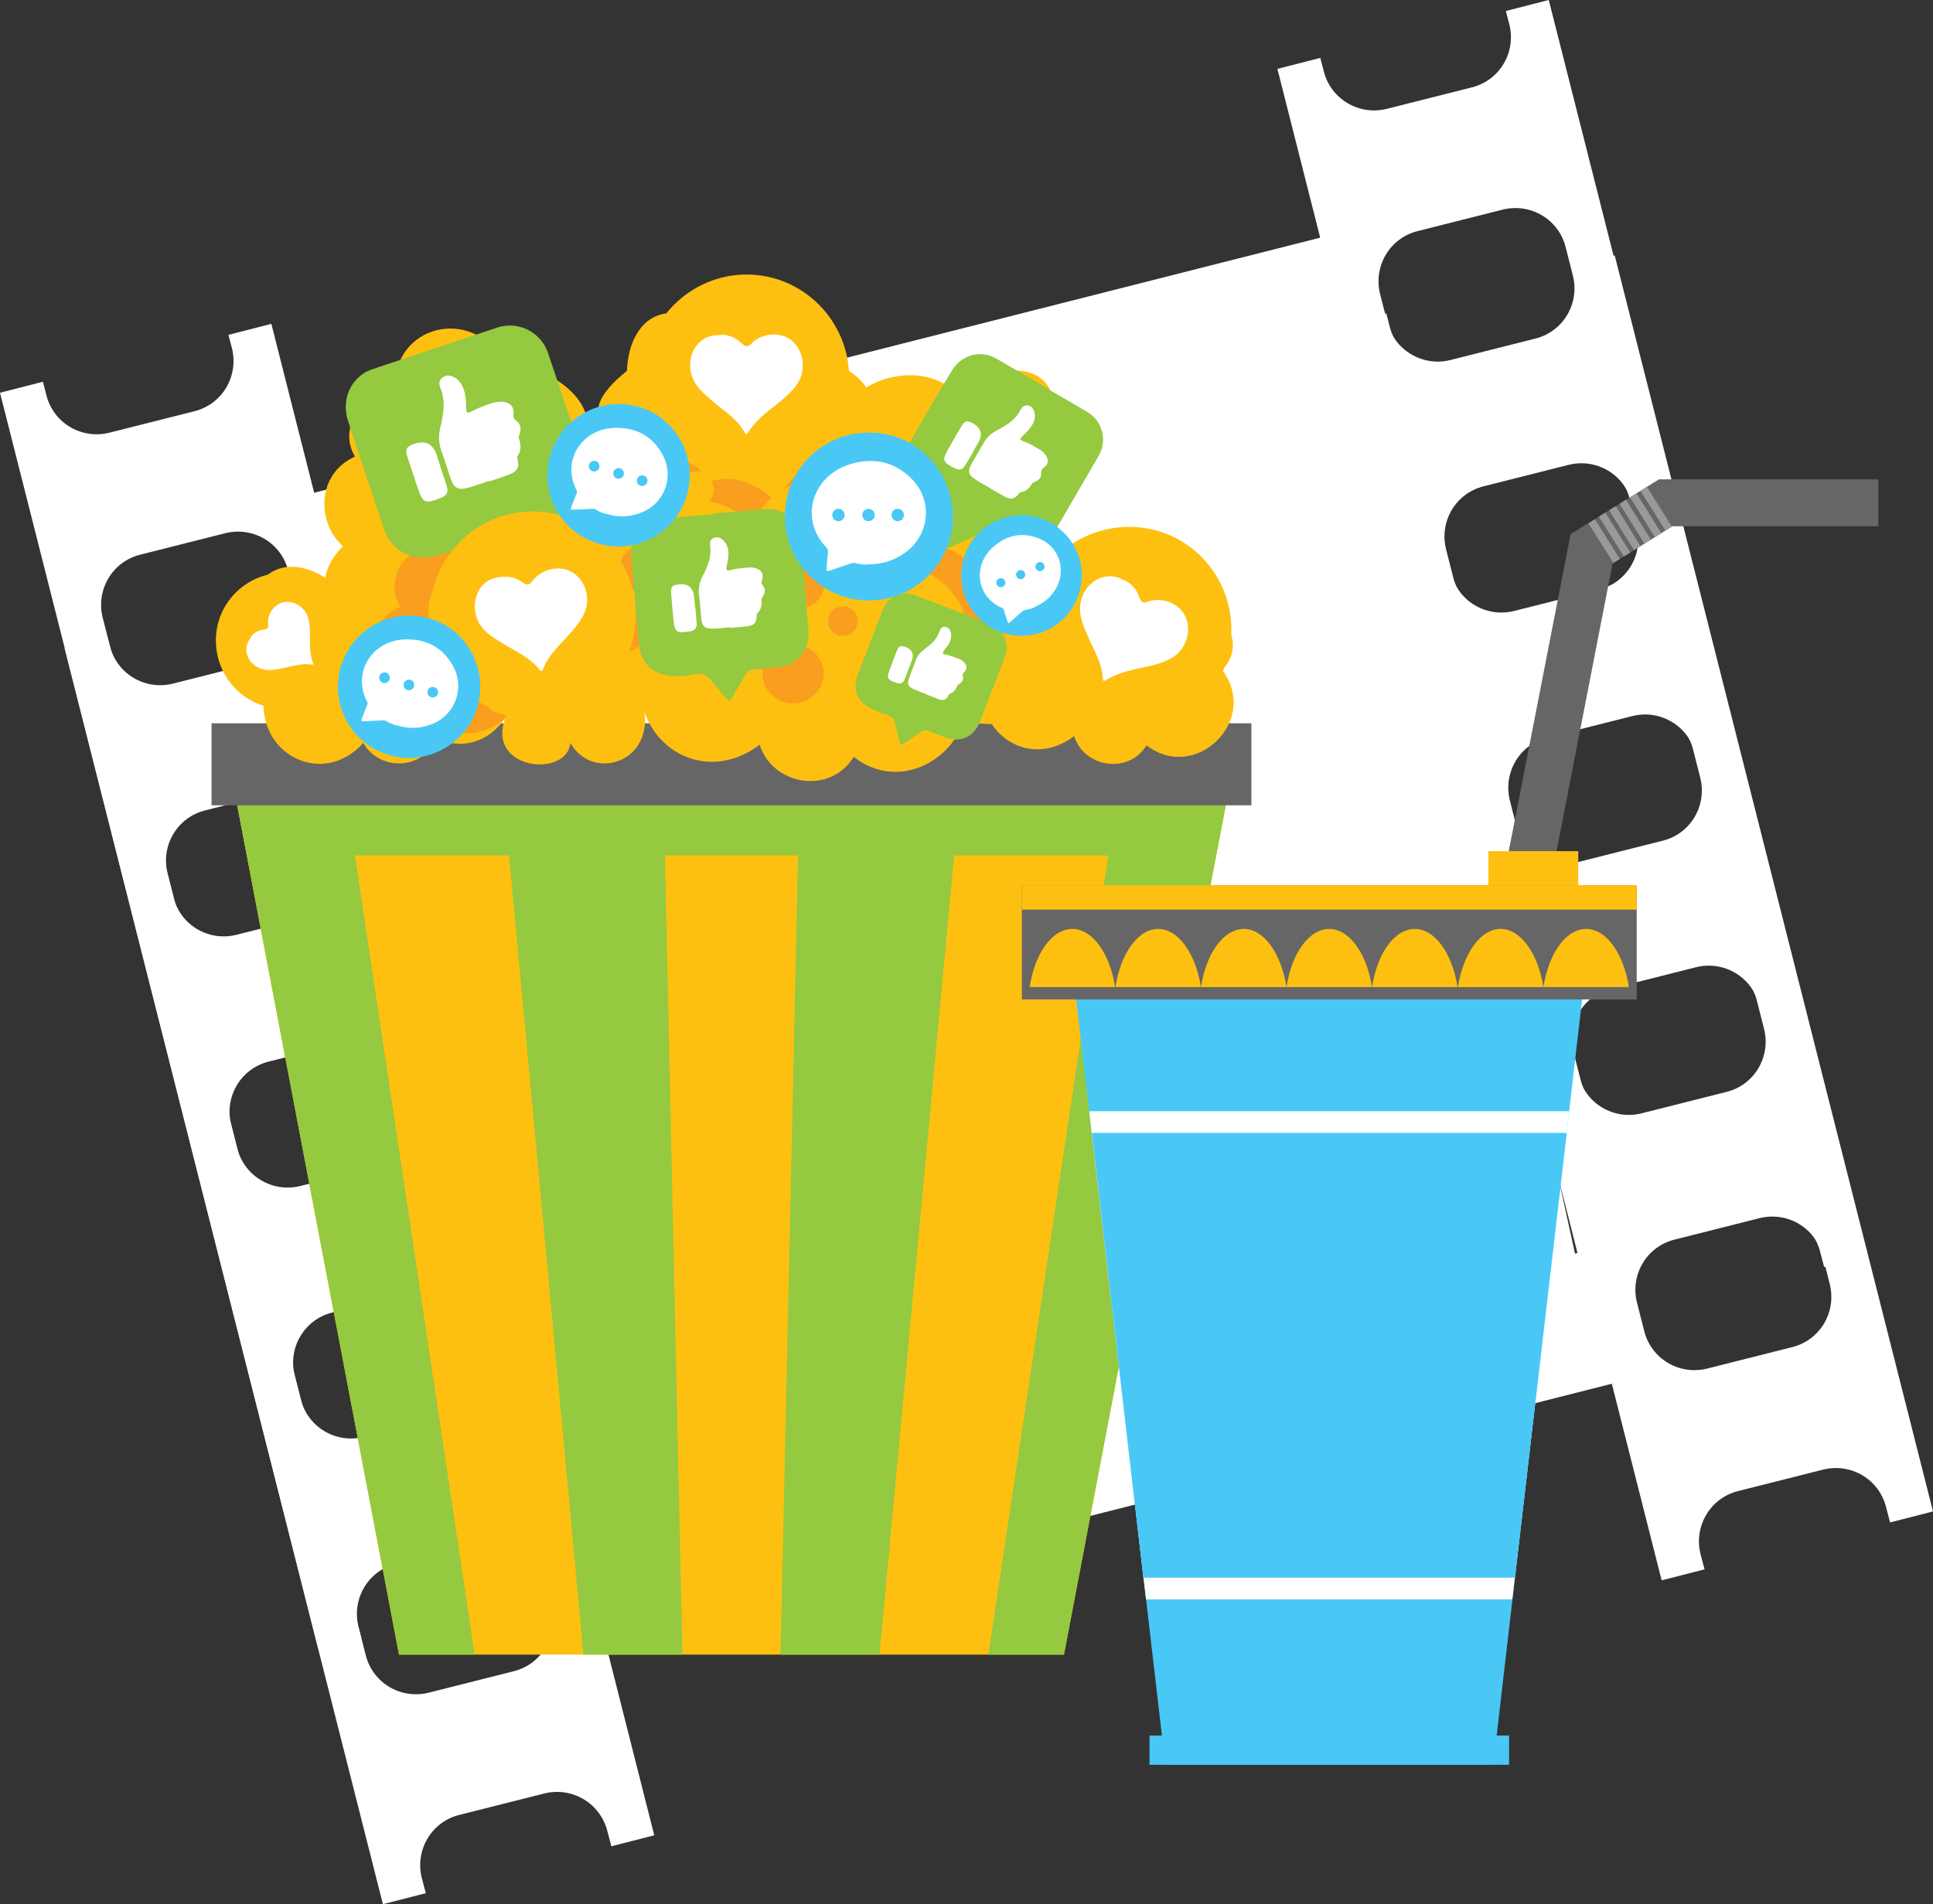 <?xml version="1.0" encoding="UTF-8"?> <svg xmlns="http://www.w3.org/2000/svg" id="_Слой_2" data-name="Слой 2" viewBox="0 0 72.09 71.03"><rect x="0" y="0" width="72.09" height="71.03" fill="#333333" stroke="none"/><g id="_Слой_1-2" data-name="Слой 1"><g><polygon points="12.02 23.02 50.98 11.25 59.19 48.83 20.23 60.61 12.02 23.02 12.02 23.02" style="fill: #fff; fill-rule: evenodd;"></polygon><path d="M11.02,22.35c.26,1.03-.36,2.09-1.4,2.35l-3.17.8c-1.04.26-2.09-.36-2.35-1.4l-.27-1.06c-.26-1.04.36-2.09,1.4-2.35l3.17-.8c1.04-.26,2.09.36,2.35,1.4l.27,1.06h0ZM13.39,31.72c.26,1.04-.36,2.09-1.4,2.35l-3.17.8c-1.04.26-2.09-.36-2.35-1.4l-.27-1.06c-.26-1.04.36-2.09,1.4-2.35l3.17-.8c1.04-.26,2.09.37,2.35,1.4l.27,1.06h0ZM15.77,41.09c.26,1.04-.36,2.09-1.4,2.35l-3.17.8c-1.04.26-2.09-.37-2.35-1.4l-.27-1.06c-.26-1.04.36-2.09,1.4-2.35l3.17-.8c1.04-.26,2.09.36,2.35,1.4l.27,1.06h0ZM18.14,50.45c.26,1.04-.36,2.09-1.4,2.35l-3.17.8c-1.04.26-2.09-.36-2.35-1.4l-.27-1.06c-.26-1.04.36-2.09,1.4-2.35l3.17-.8c1.04-.26,2.09.37,2.35,1.4l.27,1.06h0ZM10.12,12.08l-1.6.41.13.5c.26,1.04-.36,2.09-1.4,2.35l-3.17.8c-1.04.26-2.09-.36-2.35-1.4l-.13-.5-1.6.41,11.87,46.85,1.6-.41-.15-.57c-.26-1.04.36-2.09,1.4-2.35l3.17-.8c1.04-.26,2.09.37,2.35,1.4l.15.57,1.6-.41L10.12,12.08h0Z" style="fill: #fff;"></path><path d="M58.66,10.28c.26,1.04-.36,2.09-1.4,2.35l-3.17.8c-1.03.26-2.09-.37-2.35-1.4l-.27-1.06c-.26-1.04.36-2.09,1.4-2.35l3.17-.8c1.04-.26,2.09.36,2.35,1.4l.27,1.06h0ZM61.04,19.64c.26,1.04-.36,2.09-1.4,2.35l-3.17.8c-1.04.26-2.09-.36-2.35-1.4l-.27-1.06c-.26-1.04.36-2.09,1.4-2.35l3.17-.8c1.04-.26,2.09.37,2.35,1.4l.27,1.06h0ZM63.41,29.01c.26,1.04-.36,2.09-1.4,2.35l-3.17.8c-1.03.26-2.09-.37-2.35-1.4l-.27-1.06c-.26-1.04.36-2.09,1.4-2.35l3.17-.8c1.04-.26,2.09.36,2.35,1.4l.27,1.06h0ZM65.79,38.38c.26,1.04-.36,2.09-1.4,2.35l-3.17.8c-1.04.26-2.09-.37-2.35-1.4l-.27-1.06c-.26-1.04.36-2.09,1.4-2.35l3.17-.8c1.04-.26,2.09.36,2.35,1.4l.27,1.06h0ZM57.76,0l-1.6.41.13.5c.26,1.04-.36,2.09-1.4,2.35l-3.17.8c-1.03.26-2.09-.36-2.35-1.4l-.13-.5-1.6.41,11.87,46.85,1.6-.41-.15-.57c-.26-1.03.36-2.09,1.4-2.35l3.17-.8c1.04-.26,2.09.36,2.35,1.4l.15.57,1.6-.41L57.76,0h0Z" style="fill: #fff;"></path><polygon points="11.93 23.53 51.05 13.61 49.81 8.72 10.69 18.64 11.93 23.53 11.93 23.53" style="fill: #fff;"></polygon><polygon points="21.83 61.32 60.77 51.45 59.53 46.56 20.59 56.43 21.83 61.32 21.83 61.32" style="fill: #fff;"></polygon><path d="M13.44,31.89c.26,1.04-.36,2.09-1.4,2.35l-3.17.8c-1.04.26-2.09-.36-2.35-1.4l-.27-1.06c-.26-1.04.36-2.09,1.4-2.35l3.17-.8c1.04-.26,2.09.36,2.35,1.4l.27,1.06h0ZM15.81,41.26c.26,1.04-.36,2.09-1.4,2.35l-3.17.8c-1.04.26-2.09-.36-2.35-1.4l-.27-1.06c-.26-1.04.36-2.09,1.4-2.35l3.17-.8c1.04-.26,2.09.37,2.35,1.4l.27,1.06h0ZM18.18,50.62c.26,1.04-.36,2.09-1.4,2.35l-3.17.8c-1.04.26-2.09-.37-2.35-1.4l-.27-1.06c-.26-1.04.36-2.09,1.4-2.35l3.17-.8c1.04-.26,2.09.36,2.35,1.4l.27,1.06h0ZM20.56,59.99c.26,1.04-.36,2.09-1.4,2.35l-3.17.8c-1.04.26-2.09-.36-2.35-1.4l-.27-1.06c-.26-1.04.36-2.09,1.4-2.35l3.17-.8c1.04-.26,2.09.37,2.35,1.4l.27,1.06h0ZM12.53,21.61l-1.6.41.13.5c.26,1.04-.36,2.09-1.4,2.35l-3.17.8c-1.04.26-2.09-.36-2.35-1.4l-.13-.5-1.6.41,11.87,46.85,1.6-.41-.15-.57c-.26-1.04.36-2.09,1.4-2.35l3.17-.8c1.04-.26,2.09.37,2.35,1.4l.15.57,1.6-.41L12.53,21.61h0Z" style="fill: #fff;"></path><path d="M61.12,19.8c.26,1.04-.36,2.09-1.4,2.35l-3.17.8c-1.04.26-2.09-.37-2.35-1.4l-.27-1.06c-.26-1.04.36-2.09,1.4-2.35l3.17-.8c1.04-.26,2.09.36,2.35,1.4l.27,1.06h0ZM63.5,29.17c.26,1.04-.36,2.09-1.4,2.35l-3.17.8c-1.04.26-2.09-.36-2.35-1.4l-.27-1.06c-.26-1.04.36-2.09,1.4-2.35l3.17-.8c1.04-.26,2.09.37,2.35,1.4l.27,1.06h0ZM65.87,38.54c.26,1.04-.36,2.09-1.4,2.35l-3.17.8c-1.04.26-2.09-.37-2.35-1.4l-.27-1.06c-.26-1.04.36-2.09,1.4-2.35l3.17-.8c1.04-.26,2.09.36,2.35,1.4l.27,1.06h0ZM68.24,47.9c.26,1.04-.36,2.09-1.4,2.35l-3.17.8c-1.04.26-2.09-.36-2.35-1.4l-.27-1.06c-.26-1.04.36-2.09,1.4-2.35l3.17-.8c1.04-.26,2.09.36,2.35,1.4l.27,1.06h0ZM60.22,9.53l-1.6.41.13.5c.26,1.04-.36,2.09-1.4,2.35l-3.17.8c-1.04.26-2.09-.36-2.35-1.4l-.13-.5-1.6.41,11.87,46.85,1.6-.41-.15-.57c-.26-1.03.36-2.09,1.4-2.35l3.17-.8c1.04-.26,2.09.36,2.35,1.4l.15.57,1.6-.41-11.87-46.85h0Z" style="fill: #fff;"></path><path d="M23.9,23.96c-1.35-1.64-.61-3.21,1.31-3.16-.66-1.69,1.42-4.55,3.78-1.8.9-1.05,3.13-.76,3.05.83,2.33.45,2.06,3.83-.21,3.97.24,1.26-1.17,2.18-2.24,1.56-.44,2.29-3.35,2.41-4.13.23-2.17,1.37-1.56-1.63-1.56-1.63h0Z" style="fill: #fecb86;"></path><polygon points="27.64 28.85 8.62 28.85 14.88 61.72 39.68 61.72 45.94 28.85 27.64 28.85 27.64 28.85" style="fill: #fdc010;"></polygon><polygon points="36.86 61.72 39.68 61.72 45.94 28.85 41.79 28.85 36.86 61.72 36.86 61.72" style="fill: #94c940;"></polygon><polygon points="29.11 61.72 32.8 61.72 35.87 28.85 29.83 28.85 29.11 61.72 29.11 61.72" style="fill: #94c940;"></polygon><polygon points="21.76 61.72 25.45 61.72 24.73 28.85 18.7 28.85 21.76 61.72 21.76 61.72" style="fill: #94c940;"></polygon><polygon points="14.88 61.72 17.7 61.72 12.78 28.85 8.62 28.85 14.88 61.72 14.88 61.72" style="fill: #94c940;"></polygon><polygon points="26.92 28.85 8.62 28.85 9.21 31.91 45.35 31.91 45.94 28.85 26.92 28.85 26.92 28.85" style="fill: #94c940;"></polygon><polygon points="7.89 30.04 46.67 30.04 46.67 26.98 7.89 26.98 7.89 30.04 7.89 30.04" style="fill: #666;"></polygon><path d="M30.81,22.8c-1.5-2.44,2.8-4.81,4.9-2.45.07-1.28,4.04-2.6,3.75.95,1.82-.31,1.94,3.03-.2,2.63.49,2.97-2.94,4.14-4.31,1.94-.1,2.14-5.11,1.79-3.84-1.49-2.27-.28-.31-1.57-.31-1.57h0Z" style="fill: #fdc010;"></path><path d="M36.77,22.6c.1-2.12,1.7-2.79,3.09-1.47.65-1.7,4.1-2.42,4.01,1.2,1.37-.18,2.83,1.53,1.71,2.66,1.43,1.9-1.03,4.22-2.82,2.81-.67,1.1-2.33.83-2.7-.34-1.86,1.41-4.1-.45-3.22-2.6-2.52-.44-.07-2.25-.07-2.25h0Z" style="fill: #fdc010;"></path><path d="M9.39,23.6c-.32-2.1,1.12-3.07,2.74-2.05.3-1.79,3.55-3.18,4.16.39,1.31-.44,3.08.95,2.19,2.27,1.77,1.58-.19,4.34-2.21,3.31-.44,1.21-2.12,1.27-2.72.19-1.55,1.74-4.11.35-3.67-1.92-2.56.06-.51-2.2-.51-2.2h0Z" style="fill: #fdc010;"></path><path d="M20.6,14.08c1.84,1.06,1.71,2.79-.1,3.42,1.21,1.35.28,4.75-2.9,3.02-.47,1.3-2.66,1.82-3.15.3-2.34.4-3.28-2.85-1.21-3.79-.67-1.1.32-2.45,1.54-2.24-.4-2.3,2.28-3.44,3.78-1.67,1.54-2.04,2.03.97,2.03.97h0Z" style="fill: #fdc010;"></path><path d="M23.38,13.83c.1-2.12,1.7-2.79,3.09-1.47.65-1.7,4.1-2.42,4.01,1.2,1.37-.18,2.83,1.53,1.71,2.66,1.43,1.9-1.03,4.22-2.82,2.81-.67,1.1-2.32.83-2.7-.34-1.86,1.41-4.1-.46-3.22-2.6-2.52-.44-.07-2.25-.07-2.25h0Z" style="fill: #fdc010;"></path><path d="M31.49,16.98c-1.26-2.25,2.69-4.22,4.5-2.03.11-1.15,3.73-2.19,3.35.99,1.65-.22,1.64,2.8-.28,2.36.33,2.69-2.79,3.62-3.95,1.59-.17,1.92-4.67,1.43-3.4-1.48-2.03-.33-.22-1.43-.22-1.43h0Z" style="fill: #fdc010;"></path><path d="M22.29,19.69c1.84,1.06,1.7,2.79-.1,3.42,1.21,1.35.28,4.75-2.9,3.02-.47,1.3-2.66,1.82-3.15.3-2.34.4-3.28-2.85-1.21-3.79-.67-1.1.32-2.45,1.54-2.25-.4-2.3,2.28-3.44,3.78-1.67,1.54-2.04,2.03.97,2.03.97h0Z" style="fill: #f99e1e;"></path><path d="M18.72,25.66c-.88-1.58,1.89-2.96,3.16-1.42.08-.81,2.62-1.54,2.35.69,1.15-.15,1.15,1.96-.19,1.66.23,1.89-1.96,2.54-2.77,1.12-.12,1.35-3.27,1-2.38-1.04-1.43-.23-.16-1-.16-1h0Z" style="fill: #fdc010;"></path><path d="M24.47,18.12c1.84,1.06,1.7,2.79-.1,3.42,1.21,1.35.28,4.75-2.9,3.02-.47,1.3-2.66,1.82-3.14.3-2.34.4-3.28-2.85-1.21-3.79-.67-1.1.32-2.45,1.54-2.25-.4-2.3,2.28-3.43,3.78-1.67,1.54-2.04,2.03.97,2.03.97h0Z" style="fill: #fdc010;"></path><path d="M24.98,20.65c.13-2.75,2.2-3.62,4-1.91.84-2.2,5.32-3.14,5.2,1.55,1.78-.23,3.67,1.98,2.21,3.45,1.85,2.46-1.34,5.47-3.65,3.65-.87,1.43-3.02,1.08-3.5-.45-2.42,1.83-5.31-.59-4.17-3.37-3.27-.57-.08-2.92-.08-2.92h0Z" style="fill: #f99e1e;"></path><path d="M24.06,21.48c.13-2.75,2.21-3.62,4.01-1.91.84-2.2,5.33-3.14,5.21,1.56,1.78-.23,3.68,1.99,2.22,3.45,1.85,2.46-1.34,5.48-3.66,3.65-.87,1.43-3.02,1.08-3.51-.45-2.42,1.83-5.32-.59-4.18-3.37-3.28-.57-.09-2.92-.09-2.92h0Z" style="fill: #fdc010;"></path><path d="M30.74,21.78c0,.5-.42.91-.92.91s-.93-.41-.93-.91.41-.91.93-.91.92.4.92.91h0Z" style="fill: #f99e1e;"></path><path d="M31.99,23.17c0,.3-.25.55-.56.55s-.55-.25-.55-.55.25-.55.55-.55.56.24.56.55h0Z" style="fill: #f99e1e;"></path><path d="M29.47,24.07c0,.49-.41.89-.91.89s-.91-.4-.91-.89.41-.89.91-.89.91.4.91.89h0Z" style="fill: #f99e1e;"></path><path d="M24.13,23.44c0,.49-.41.89-.91.89s-.91-.4-.91-.89.41-.89.91-.89.91.4.91.89h0Z" style="fill: #f99e1e;"></path><path d="M22.08,21.78c0,.3-.25.54-.56.54s-.56-.24-.56-.54.25-.54.56-.54.56.24.56.54h0Z" style="fill: #f99e1e;"></path><path d="M24.91,21.22c0,.49-.4.88-.9.88s-.9-.39-.9-.88.4-.88.9-.88.9.39.9.88h0Z" style="fill: #f99e1e;"></path><path d="M25.8,16.66c-1.33-2.56-3.74-.74-3.65.86-1.62-.58-2.7.51-2.1,2.25.27-.78,1.1-1.14,2.17-.76-.09-1.67,2.54-3.58,3.82-.49.05-.03.1-.05.15-.07.09-.53-.34-1.67-.39-1.78h0Z" style="fill: #f99e1e;"></path><path d="M36.84,17.13c0,.57-.48,1.04-1.06,1.04s-1.06-.47-1.06-1.04.48-1.04,1.06-1.04,1.06.46,1.06,1.04h0Z" style="fill: #f99e1e;"></path><path d="M36.3,17.59c0,.46-.39.84-.86.84s-.86-.37-.86-.84.38-.84.86-.84.86.38.86.84h0Z" style="fill: #fdc010;"></path><path d="M27.64,14.48c0,.5-.41.91-.93.91s-.92-.4-.92-.91.41-.91.92-.91.93.41.93.91h0Z" style="fill: #f99e1e;"></path><path d="M28.39,14.61c0,.3-.25.54-.56.54s-.55-.24-.55-.54.25-.55.55-.55.56.24.56.55h0Z" style="fill: #f99e1e;"></path><path d="M30.72,25.13c0,.61-.51,1.11-1.14,1.11s-1.14-.5-1.14-1.11.51-1.11,1.14-1.11,1.14.5,1.14,1.11h0Z" style="fill: #f99e1e;"></path><path d="M26.62,18.27c0,.37-.31.68-.69.68s-.69-.3-.69-.68.31-.68.69-.68.69.3.69.68h0Z" style="fill: #fdc010;"></path><path d="M43.19,21.88c0,.37-.31.68-.69.68s-.69-.3-.69-.68.31-.68.69-.68.69.3.69.68h0Z" style="fill: #f99e1e;"></path><g><polygon points="55.69 34.71 58.5 20.31 58.57 19.93 58.89 19.73 61.66 18.01 61.87 17.88 70.05 17.88 70.05 19.63 62.37 19.63 60.14 21.02 57.41 35.04 55.69 34.71 55.69 34.71" style="fill: #666;"></polygon><polygon points="59.48 19.37 60.41 20.85 60.17 21 59.24 19.52 59.48 19.37 59.48 19.37" style="fill: #999; fill-rule: evenodd;"></polygon><polygon points="60.26 18.88 61.18 20.37 60.94 20.52 60.01 19.03 60.26 18.88 60.26 18.88" style="fill: #999; fill-rule: evenodd;"></polygon><polygon points="59.87 19.12 60.8 20.61 60.56 20.76 59.63 19.27 59.87 19.12 59.87 19.12" style="fill: #999; fill-rule: evenodd;"></polygon><polygon points="60.64 18.64 61.57 20.13 61.33 20.28 60.4 18.79 60.64 18.64 60.64 18.64" style="fill: #999; fill-rule: evenodd;"></polygon><polygon points="61.03 18.4 61.96 19.89 61.72 20.04 60.79 18.55 61.03 18.4 61.03 18.4" style="fill: #999; fill-rule: evenodd;"></polygon><polygon points="61.42 18.16 62.35 19.64 62.11 19.79 61.18 18.31 61.42 18.16 61.42 18.16" style="fill: #999; fill-rule: evenodd;"></polygon><polygon points="55.51 33.65 58.86 33.65 58.86 31.75 55.51 31.75 55.51 33.65 55.51 33.65" style="fill: #fdc010; fill-rule: evenodd;"></polygon><polygon points="55.69 65.83 59.13 36.2 40.01 36.2 43.46 65.83 55.69 65.83 55.69 65.83" style="fill: #49c8f5; fill-rule: evenodd;"></polygon><polygon points="38.11 37.28 61.04 37.28 61.04 33.02 38.11 33.02 38.11 37.28 38.11 37.28" style="fill: #666; fill-rule: evenodd;"></polygon><polygon points="38.11 33.93 61.04 33.93 61.04 33.02 38.11 33.02 38.11 33.93 38.11 33.93" style="fill: #fdc010; fill-rule: evenodd;"></polygon><polygon points="42.87 65.83 56.28 65.83 56.28 64.74 42.87 64.74 42.87 65.83 42.87 65.83" style="fill: #49c8f5; fill-rule: evenodd;"></polygon><path d="M39.99,34.65c.76,0,1.4.92,1.6,2.17h-3.19c.19-1.25.83-2.17,1.6-2.17h0Z" style="fill: #fdc010; fill-rule: evenodd;"></path><path d="M43.19,34.65c.76,0,1.4.92,1.6,2.17h-3.19c.19-1.25.84-2.17,1.6-2.17h0Z" style="fill: #fdc010; fill-rule: evenodd;"></path><path d="M46.38,34.65c.76,0,1.4.92,1.6,2.17h-3.19c.19-1.25.84-2.17,1.6-2.17h0Z" style="fill: #fdc010; fill-rule: evenodd;"></path><path d="M49.57,34.65c.76,0,1.4.92,1.6,2.17h-3.19c.19-1.25.83-2.17,1.6-2.17h0Z" style="fill: #fdc010; fill-rule: evenodd;"></path><path d="M52.76,34.65c.76,0,1.4.92,1.6,2.17h-3.19c.19-1.25.83-2.17,1.6-2.17h0Z" style="fill: #fdc010; fill-rule: evenodd;"></path><path d="M55.96,34.65c.76,0,1.4.92,1.6,2.17h-3.19c.2-1.25.84-2.17,1.6-2.17h0Z" style="fill: #fdc010; fill-rule: evenodd;"></path><path d="M59.15,34.65c.76,0,1.4.92,1.6,2.17h-3.19c.2-1.25.83-2.17,1.6-2.17h0Z" style="fill: #fdc010; fill-rule: evenodd;"></path><polygon points="40.62 41.45 58.52 41.45 56.4 59.66 42.74 59.66 40.62 41.45 40.62 41.45" style="fill: #fff; fill-rule: evenodd;"></polygon><polygon points="40.72 42.26 58.43 42.26 56.5 58.85 42.64 58.85 40.72 42.26 40.72 42.26" style="fill: #49c8f5; fill-rule: evenodd;"></polygon></g><polygon points="14.49 16.11 15.76 13.7 18.98 13.19 20.74 17.35 18.31 19.11 15.04 19.53 14.49 16.11 14.49 16.11" style="fill: #fff; fill-rule: evenodd;"></polygon><path d="M16.43,17.41s0,0,0,0c-.05-.14-.1-.29-.14-.43q-.21-.64-.85-.42c-.29.1-.34.2-.24.5.12.36.24.73.36,1.09.21.63.28.66.89.42.22-.09.28-.21.21-.44-.07-.24-.16-.48-.24-.72h0ZM18.23,17.96s0,0,0,0c.25-.08.51-.16.76-.26.31-.12.38-.26.31-.58,0-.03-.02-.08,0-.1.15-.21.13-.43.05-.67-.02-.05.02-.13.04-.2.05-.18.02-.34-.14-.46-.09-.06-.11-.13-.1-.25.03-.25-.11-.42-.37-.45-.14-.01-.27,0-.41.04-.24.08-.48.16-.71.28-.25.13-.27.12-.28-.16,0-.12,0-.23-.02-.35-.04-.27-.13-.52-.36-.69-.15-.1-.32-.15-.48-.04-.15.09-.16.25-.1.39.21.5.12.99,0,1.49-.07.29-.06.58.04.87.12.33.23.68.34,1.01.13.38.28.47.67.36.26-.07.51-.17.76-.25h0ZM16.24,12.99c.77-.26,1.53-.51,2.3-.77.79-.26,1.63.16,1.9.95.45,1.34.9,2.68,1.34,4.02.31.93-.08,1.72-1,2.05-.34.12-.67.23-1.01.34-.18.06-.28.17-.34.35-.11.4-.24.8-.35,1.2-.05.16-.11.18-.24.08-.28-.22-.57-.42-.85-.65-.24-.2-.48-.27-.79-.14-.35.14-.72.28-1.09.35-.82.14-1.52-.25-1.78-1.03-.46-1.34-.92-2.69-1.35-4.04-.3-.93.23-1.76,1.01-1.96.03,0,.05-.02.08-.03.73-.24,1.46-.49,2.18-.73h0Z" style="fill: #94c940;"></path><polygon points="36.05 14.97 38.17 14.46 40.19 16.13 38.61 19.4 36.26 18.87 34.28 17.12 36.05 14.97 36.05 14.97" style="fill: #fff; fill-rule: evenodd;"></polygon><path d="M36.3,16.83s0,0,0,0c.06-.1.12-.21.18-.31q.27-.47-.2-.73c-.21-.12-.3-.1-.43.12-.16.26-.31.53-.46.8-.27.46-.25.52.22.76.17.08.28.06.38-.1.11-.17.21-.35.31-.53h0ZM36.92,18.21s0,0,0,0c.19.11.37.22.56.32.23.12.36.09.52-.12.02-.02.04-.05.06-.05.21-.03.33-.15.43-.32.02-.04.09-.05.14-.08.13-.07.22-.17.2-.33,0-.09.02-.14.1-.19.17-.11.19-.29.07-.46-.06-.09-.14-.17-.24-.22-.18-.1-.35-.21-.54-.28-.21-.08-.21-.1-.05-.25.07-.07.14-.13.2-.2.14-.17.25-.36.22-.59-.02-.14-.08-.27-.23-.31-.13-.04-.24.04-.29.14-.19.39-.54.6-.9.79-.22.11-.38.27-.5.49-.14.25-.29.49-.43.74-.16.28-.14.41.13.59.18.12.37.22.56.33h0ZM38.86,14.38c.56.33,1.12.65,1.68.98.58.34.77,1.07.43,1.65-.57.98-1.14,1.96-1.71,2.94-.4.68-1.08.86-1.77.48-.25-.14-.5-.28-.74-.43-.13-.08-.25-.08-.39-.01-.3.14-.61.28-.91.42-.12.06-.17.03-.18-.1-.02-.29-.05-.57-.06-.86,0-.25-.09-.43-.33-.55-.27-.14-.55-.28-.79-.48-.52-.42-.65-1.05-.32-1.63.56-.99,1.13-1.98,1.72-2.95.4-.67,1.18-.79,1.72-.43.02.01.04.02.06.03.53.31,1.06.62,1.6.93h0Z" style="fill: #94c940;"></path><polygon points="24.64 21.27 26.09 19.63 28.7 19.83 29.3 23.4 27.07 24.33 24.44 24.05 24.64 21.27 24.64 21.27" style="fill: #fff; fill-rule: evenodd;"></polygon><path d="M25.92,22.64h0c-.01-.12-.02-.24-.03-.36q-.05-.54-.58-.48c-.24.02-.3.09-.28.34.02.31.05.61.08.92.05.53.1.57.62.49.19-.03.26-.11.25-.3-.01-.2-.03-.4-.05-.61h0ZM27.23,23.42s0,0,0,0c.21-.02.43-.03.64-.06.26-.03.35-.13.35-.4,0-.03,0-.06.02-.08.15-.14.18-.31.16-.51,0-.05.04-.1.07-.15.07-.13.08-.26-.02-.38-.06-.07-.06-.13-.03-.21.07-.19,0-.35-.2-.42-.1-.04-.21-.05-.32-.04-.2.02-.4.03-.6.08-.22.06-.23.04-.19-.18.02-.09.04-.18.05-.28.02-.22,0-.43-.16-.61-.1-.11-.22-.17-.37-.12-.13.04-.17.17-.15.28.07.43-.09.8-.28,1.16-.11.22-.16.44-.13.69.04.28.05.57.08.85.03.32.13.42.45.41.21,0,.43-.04.64-.05h0ZM26.6,19.16c.65-.06,1.29-.12,1.94-.17.67-.06,1.25.43,1.31,1.1.1,1.13.2,2.26.3,3.39.07.78-.38,1.33-1.17,1.41-.28.03-.57.05-.86.08-.15.01-.25.08-.33.21-.16.29-.34.58-.5.87-.07.12-.12.12-.2.02-.18-.22-.37-.44-.54-.66-.15-.2-.33-.3-.59-.26-.3.05-.61.09-.92.07-.66-.04-1.14-.48-1.2-1.14-.11-1.13-.22-2.27-.3-3.4-.06-.78.51-1.33,1.15-1.34.02,0,.04,0,.07,0,.61-.05,1.23-.11,1.84-.16h0Z" style="fill: #94c940;"></path><path d="M28.23,11.36c1.55,0,2.8,1.25,2.8,2.8s-1.25,2.8-2.8,2.8-2.8-1.25-2.8-2.8,1.25-2.8,2.8-2.8h0Z" style="fill: #fff; fill-rule: evenodd;"></path><path d="M26.86,12.5c-.23,0-.43.03-.62.15-.43.27-.61.86-.44,1.37.14.42.46.67.77.94.43.37.92.66,1.2,1.17.07.13.11.02.15-.03.21-.32.49-.58.78-.81.36-.29.75-.56,1.02-.95.4-.57.24-1.4-.33-1.73-.41-.23-1.01-.16-1.36.2-.14.14-.22.14-.37,0-.22-.21-.49-.34-.8-.32h0ZM27.82,17.9c-2.04.03-3.85-1.71-3.82-3.87.03-2.07,1.75-3.79,3.84-3.79,2.12,0,3.84,1.74,3.83,3.88,0,2.12-1.71,3.79-3.86,3.79h0Z" style="fill: #fdc010;"></path><path d="M43.65,21.22c1.39.68,1.96,2.36,1.28,3.75-.68,1.39-2.36,1.96-3.75,1.28-1.39-.68-1.96-2.36-1.28-3.75.68-1.39,2.36-1.96,3.75-1.28h0Z" style="fill: #fff; fill-rule: evenodd;"></path><path d="M41.91,21.64c-.2-.11-.4-.16-.62-.14-.51.05-.93.5-1,1.04-.06.43.12.81.28,1.19.22.52.53,1,.56,1.58,0,.15.09.07.15.04.33-.2.69-.3,1.06-.39.45-.1.92-.17,1.33-.4.61-.33.83-1.15.46-1.7-.26-.39-.84-.59-1.31-.42-.19.07-.26.03-.33-.16-.1-.29-.29-.52-.57-.64h0ZM40.39,26.91c-1.85-.87-2.7-3.23-1.72-5.16.94-1.85,3.24-2.63,5.12-1.71,1.9.94,2.68,3.26,1.73,5.17-.95,1.9-3.21,2.65-5.13,1.7h0Z" style="fill: #fdc010;"></path><path d="M19.85,20.17c1.53-.24,2.96.81,3.19,2.34.23,1.53-.81,2.96-2.34,3.19-1.53.24-2.96-.81-3.19-2.34-.23-1.53.81-2.96,2.34-3.19h0Z" style="fill: #fff; fill-rule: evenodd;"></path><path d="M18.66,21.52c-.23.03-.42.1-.59.24-.38.34-.47.94-.23,1.43.2.39.56.6.91.81.48.3,1.01.52,1.37.98.09.12.12,0,.14-.05.15-.35.39-.64.65-.92.31-.34.65-.67.86-1.09.31-.62.03-1.42-.59-1.65-.44-.17-1.02,0-1.32.4-.12.16-.2.17-.36.06-.25-.18-.54-.26-.84-.2h0ZM20.43,26.7c-2.02.34-4.06-1.1-4.36-3.25-.29-2.05,1.15-4.02,3.22-4.33,2.1-.32,4.06,1.14,4.38,3.25.31,2.1-1.11,4.01-3.24,4.33h0Z" style="fill: #fdc010;"></path><path d="M9.34,22.58c.64-.8,1.8-.93,2.6-.3.8.64.93,1.8.3,2.6-.64.8-1.8.93-2.6.3-.8-.64-.93-1.8-.3-2.6h0Z" style="fill: #fff; fill-rule: evenodd;"></path><path d="M9.37,23.77c-.1.12-.16.24-.18.38-.04.34.19.67.53.79.27.1.54.04.8-.01.36-.07.72-.2,1.1-.14.1.02.06-.05.04-.09-.08-.24-.1-.49-.1-.74,0-.31.02-.62-.07-.92-.13-.44-.62-.7-1.03-.54-.29.12-.5.46-.46.79.02.13-.02.17-.15.19-.2.03-.38.11-.5.28h0ZM12.56,25.49c-.82,1.07-2.47,1.29-3.58.38-1.06-.87-1.25-2.47-.38-3.55.88-1.1,2.48-1.27,3.58-.39,1.1.88,1.26,2.45.38,3.56h0Z" style="fill: #fdc010;"></path><polygon points="33.49 23.54 35.04 22.89 36.77 23.92 35.98 26.59 34.13 26.48 32.41 25.39 33.49 23.54 33.49 23.54" style="fill: #fff; fill-rule: evenodd;"></polygon><path d="M33.9,24.92h0c.03-.09.07-.17.1-.26q.15-.39-.24-.53c-.18-.06-.24-.04-.31.14-.09.22-.17.44-.25.66-.15.38-.12.42.26.55.14.04.22,0,.27-.12.06-.14.11-.29.17-.44h0ZM34.54,25.9s0,0,0,0c.15.06.31.12.46.18.19.07.29.02.38-.15,0-.02.02-.04.04-.05.15-.05.23-.16.28-.3.01-.03.06-.05.1-.08.09-.07.14-.16.11-.27-.02-.06,0-.11.05-.16.11-.11.11-.24,0-.36-.06-.06-.13-.11-.21-.14-.15-.05-.29-.11-.45-.15-.17-.03-.17-.05-.07-.19.04-.06.09-.11.13-.17.09-.15.14-.3.1-.47-.03-.11-.09-.19-.21-.21-.11-.01-.17.06-.2.14-.1.32-.33.52-.59.71-.15.11-.26.25-.32.43-.07.21-.16.41-.23.62-.09.23-.05.33.17.43.15.07.31.12.46.18h0ZM35.55,22.75c.47.18.93.36,1.4.54.48.19.72.72.53,1.2-.31.81-.62,1.63-.94,2.44-.22.56-.72.79-1.28.58-.21-.08-.41-.15-.62-.24-.11-.04-.2-.03-.3.04-.21.15-.43.29-.64.43-.09.06-.12.04-.15-.06-.05-.21-.11-.43-.15-.64-.04-.19-.12-.32-.32-.38-.22-.07-.45-.15-.66-.26-.45-.25-.62-.71-.44-1.19.31-.82.62-1.64.94-2.45.22-.56.8-.75,1.25-.54.02,0,.03.01.05.02.44.17.89.34,1.33.51h0Z" style="fill: #94c940;"></path><polygon points="30.67 21.55 31.68 21.77 33.79 21.31 35.11 19.22 33.94 17.08 31.74 16.77 29.98 18.09 29.85 20.18 30.67 21.55 30.67 21.55" style="fill: #fff; fill-rule: evenodd;"></polygon><path d="M32.38,21.05c.53,0,.96-.14,1.37-.43.93-.66,1.05-1.96.25-2.76-.65-.65-1.45-.81-2.31-.54-1.45.46-1.87,2.08-.87,3.1.04.05.06.09.06.16-.02.2-.04.4-.05.6-.01.13,0,.14.13.1.25-.09.51-.17.76-.26.07-.02.14-.03.21-.01.16.04.32.06.46.05h0ZM32.42,16.14c1.63-.03,3.12,1.34,3.12,3.15,0,1.7-1.43,3.12-3.15,3.11-1.79-.02-3.13-1.48-3.12-3.16.01-1.76,1.48-3.13,3.14-3.1h0Z" style="fill: #49c8f5;"></path><path d="M31.5,19.21c0,.13-.1.23-.23.23s-.23-.1-.23-.23.1-.23.23-.23.23.1.23.23h0Z" style="fill: #49c8f5;"></path><path d="M32.62,19.21c0,.13-.1.23-.23.23s-.23-.1-.23-.23.1-.23.23-.23.23.1.23.23h0Z" style="fill: #49c8f5;"></path><path d="M33.71,19.21c0,.13-.1.23-.23.23s-.23-.1-.23-.23.1-.23.23-.23.23.1.23.23h0Z" style="fill: #49c8f5;"></path><polygon points="13.29 27.05 14.06 27.47 15.89 27.6 17.47 26.22 17.04 24.2 15.32 23.42 13.57 24.07 12.96 25.74 13.29 27.05 13.29 27.05" style="fill: #fff; fill-rule: evenodd;"></polygon><path d="M14.81,27.06c.43.13.81.12,1.22-.02.92-.31,1.33-1.34.87-2.19-.38-.69-.98-1.01-1.75-1-1.29.02-2.02,1.24-1.46,2.32.03.05.03.09,0,.14-.06.16-.13.32-.19.48-.04.11-.03.12.08.11.23,0,.45-.02.68-.03.06,0,.12,0,.17.04.12.07.24.12.36.15h0ZM16.02,23.07c1.33.37,2.22,1.84,1.78,3.32-.42,1.38-1.92,2.2-3.31,1.77-1.46-.45-2.19-1.96-1.77-3.32.44-1.43,1.96-2.19,3.31-1.76h0Z" style="fill: #49c8f5;"></path><path d="M14.53,25.34c-.03.1-.14.16-.25.13-.1-.03-.16-.14-.13-.25.03-.1.14-.16.25-.13.1.03.16.14.13.25h0Z" style="fill: #49c8f5;"></path><path d="M15.44,25.61c-.03.1-.14.16-.25.13-.1-.03-.16-.14-.13-.25.03-.1.14-.16.25-.13.1.03.16.14.13.25h0Z" style="fill: #49c8f5;"></path><path d="M16.33,25.88c-.03.1-.14.16-.25.13-.1-.03-.16-.14-.13-.25.03-.1.14-.16.25-.13.1.03.16.14.13.25h0Z" style="fill: #49c8f5;"></path><polygon points="37.57 23.46 38.3 23.32 39.58 22.43 39.88 20.68 38.52 19.59 36.97 19.99 36.17 21.35 36.66 22.78 37.57 23.46 37.57 23.46" style="fill: #fff; fill-rule: evenodd;"></polygon><path d="M38.57,22.65c.35-.15.6-.35.79-.66.43-.69.16-1.59-.6-1.9-.61-.25-1.19-.14-1.68.28-.84.7-.66,1.9.28,2.3.04.02.07.04.08.09.04.14.09.28.13.41.03.09.04.1.11.03.14-.13.29-.25.43-.38.04-.04.08-.06.14-.07.11-.02.23-.05.32-.09h0ZM37.24,19.39c1.07-.47,2.44.03,2.94,1.23.47,1.13-.09,2.47-1.23,2.93-1.2.48-2.48-.12-2.94-1.24-.47-1.17.12-2.48,1.23-2.92h0Z" style="fill: #49c8f5;"></path><path d="M37.48,21.67c.04.09,0,.18-.09.22-.09.04-.18,0-.22-.09-.04-.09,0-.18.09-.22.09-.04.18,0,.22.09h0Z" style="fill: #49c8f5;"></path><path d="M38.22,21.37c.04.09,0,.18-.09.22-.09.04-.18,0-.22-.09-.04-.09,0-.18.09-.22.09-.04.18,0,.22.09h0Z" style="fill: #49c8f5;"></path><path d="M38.94,21.07c.04.09,0,.18-.09.22-.09.04-.18,0-.22-.09-.04-.09,0-.18.09-.22.09-.04.18,0,.22.09h0Z" style="fill: #49c8f5;"></path><polygon points="21.1 19.16 21.87 19.58 23.7 19.71 25.28 18.33 24.85 16.31 23.13 15.53 21.38 16.18 20.77 17.85 21.1 19.16 21.1 19.16" style="fill: #fff; fill-rule: evenodd;"></polygon><path d="M22.62,19.17c.43.13.81.12,1.22-.02.92-.31,1.33-1.34.87-2.19-.37-.69-.98-1.01-1.75-1-1.29.02-2.02,1.24-1.46,2.32.03.05.03.09,0,.14-.06.16-.13.32-.19.48-.04.11-.03.12.08.11.23,0,.45-.02.68-.03.06,0,.12,0,.17.04.12.07.24.12.36.15h0ZM23.83,15.18c1.33.37,2.22,1.84,1.78,3.32-.41,1.38-1.92,2.2-3.31,1.77-1.46-.45-2.19-1.96-1.77-3.32.44-1.43,1.96-2.19,3.31-1.76h0Z" style="fill: #49c8f5;"></path><path d="M22.35,17.45c-.03.1-.14.16-.25.13-.1-.03-.16-.14-.13-.25.03-.1.14-.16.25-.13.1.03.16.14.13.25h0Z" style="fill: #49c8f5;"></path><path d="M23.26,17.72c-.03.1-.14.16-.25.13-.1-.03-.16-.14-.13-.25.03-.1.14-.16.25-.13.1.03.16.14.13.25h0Z" style="fill: #49c8f5;"></path><path d="M24.14,17.99c-.03.1-.14.16-.25.13-.1-.03-.16-.14-.13-.25.03-.1.14-.16.25-.13.1.03.16.14.13.25h0Z" style="fill: #49c8f5;"></path></g></g></svg> 